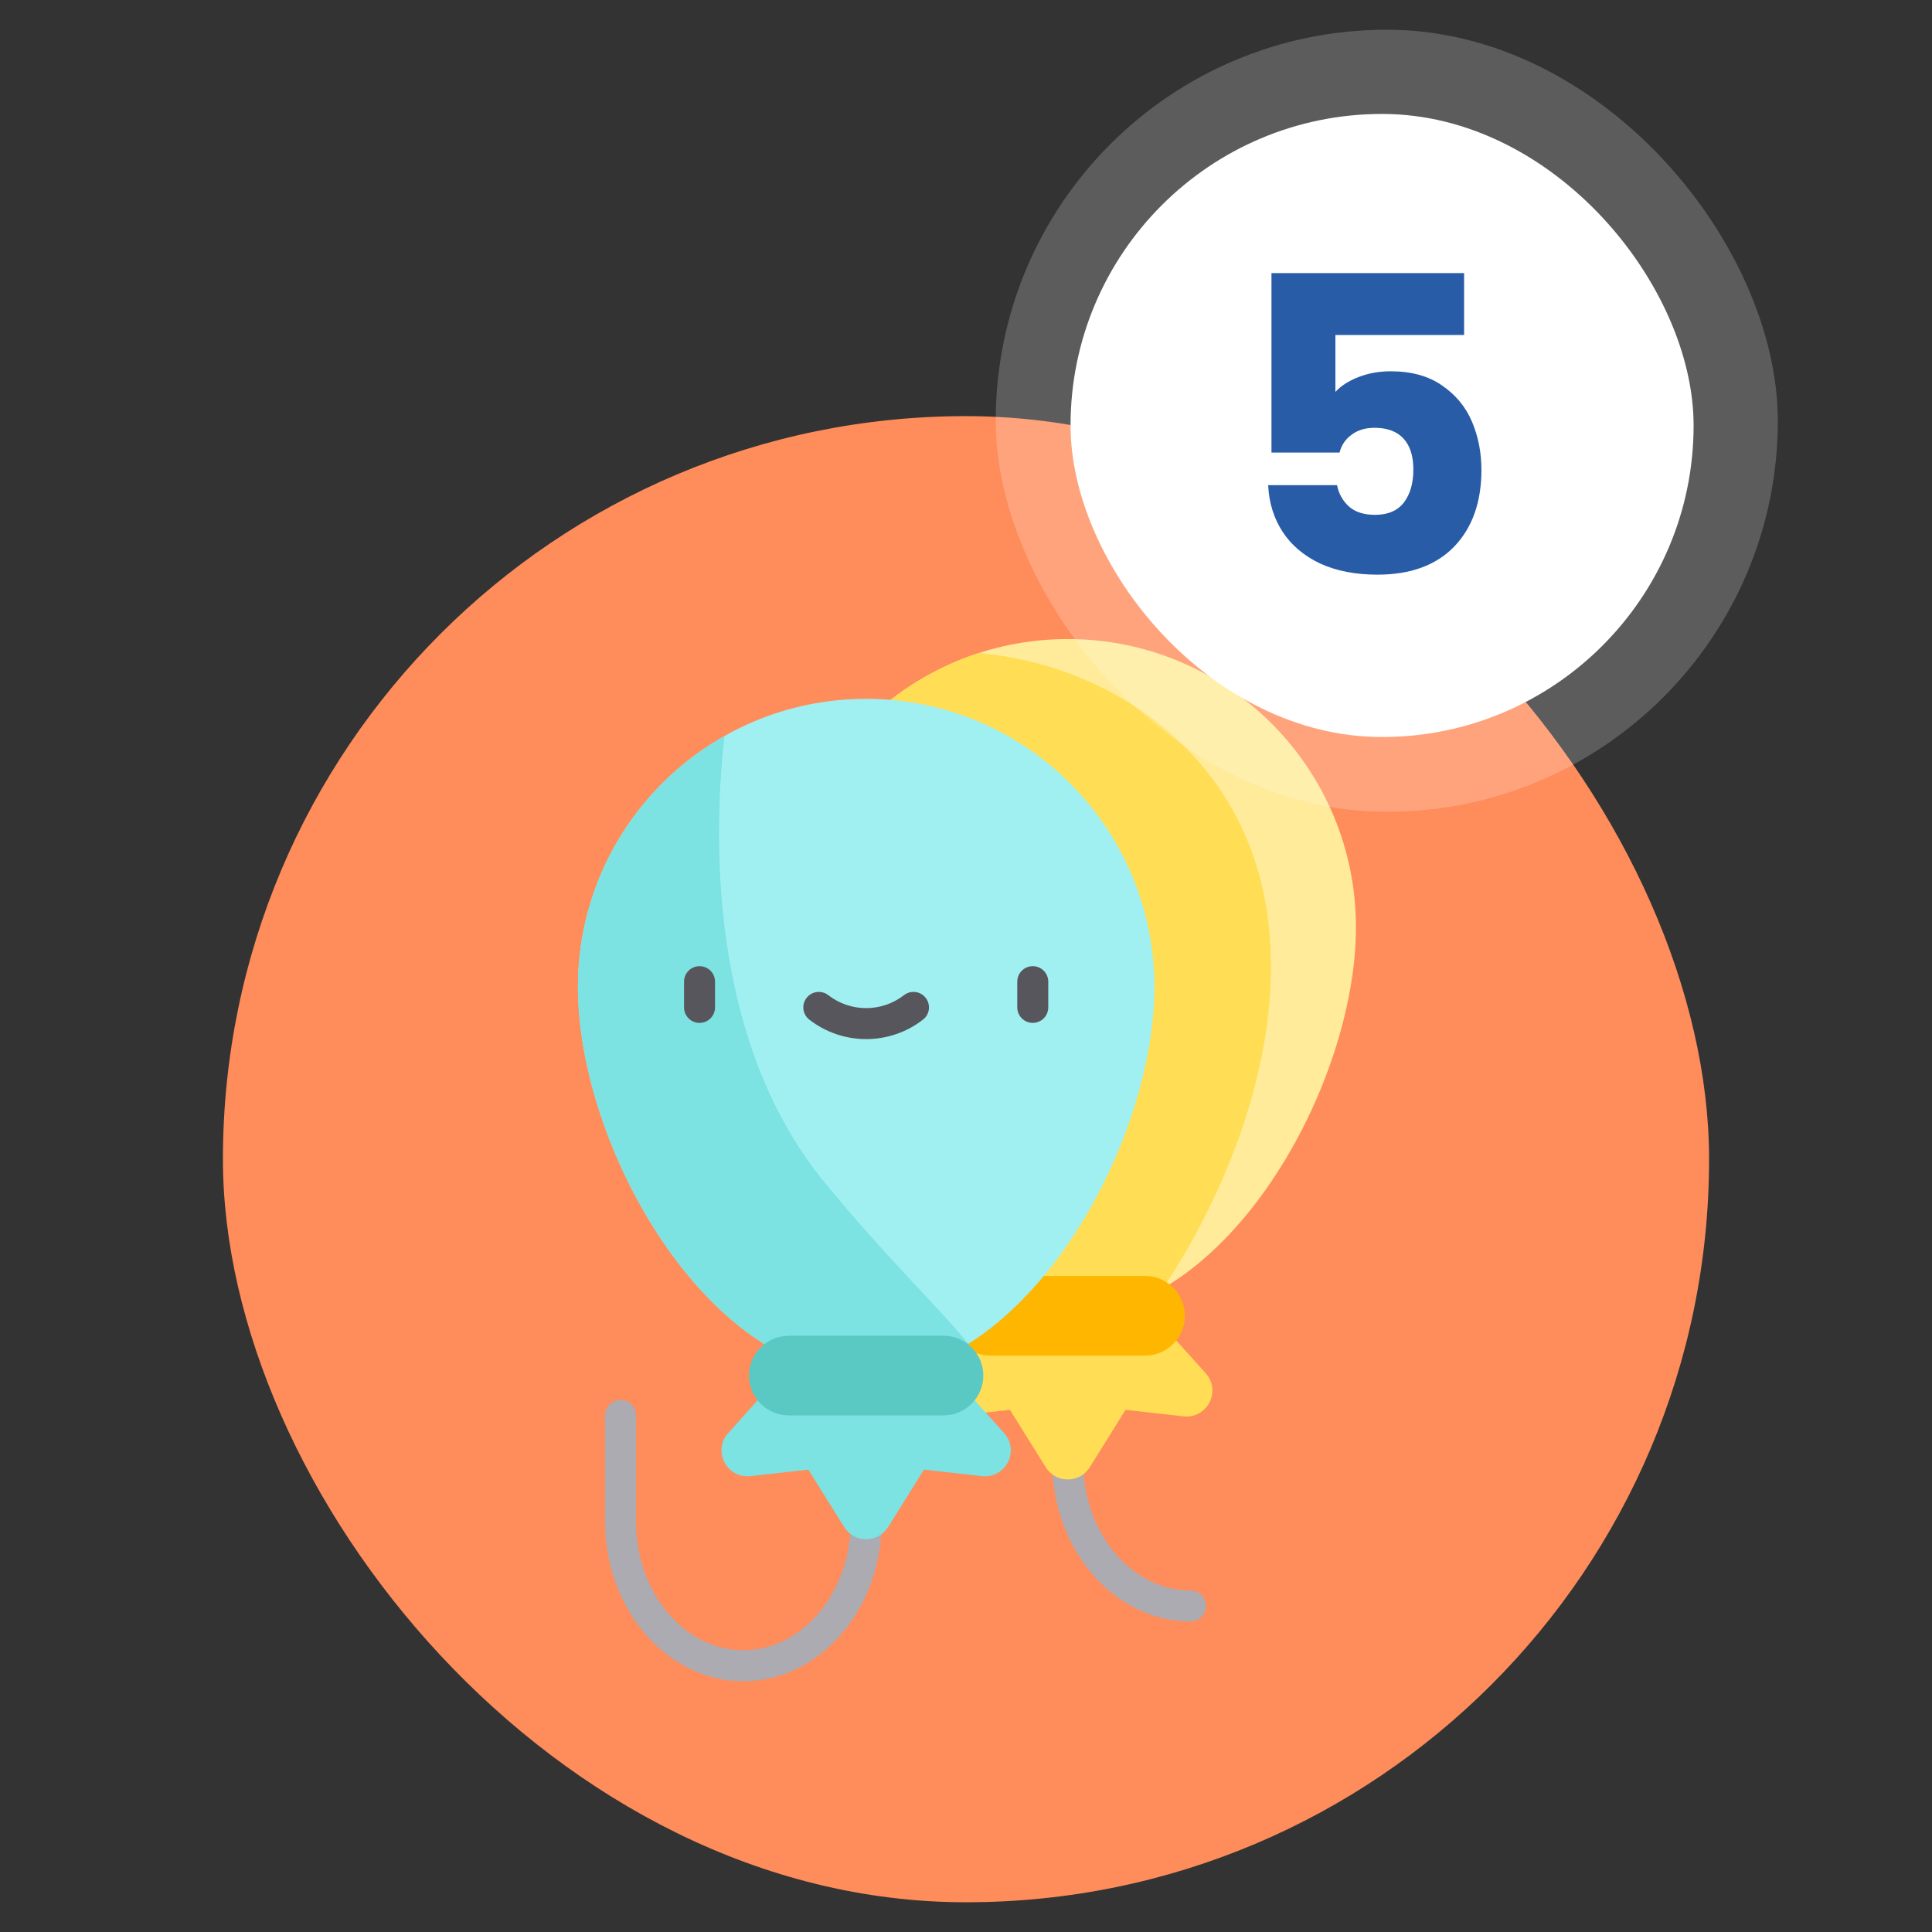 <svg width="130" height="130" viewBox="0 0 130 130" fill="none" xmlns="http://www.w3.org/2000/svg">
<rect x="0" y="0" width="130" height="130" fill="#333333" stroke="none"/>
<rect x="15" y="28" width="100" height="100" rx="50" fill="#FF8C5B"/>
<g clip-path="url(#clip0_249_1359)">
<path d="M52.452 62.393C52.452 73.104 61.135 88.535 71.846 88.535C82.556 88.535 91.239 73.104 91.239 62.393C91.239 51.683 82.556 43 71.846 43C61.135 43 52.452 51.683 52.452 62.393Z" fill="#FFEB99"/>
<path d="M85.097 60.458C83.149 50.262 74.29 44.647 65.848 43.945C58.07 46.47 52.452 53.774 52.452 62.393C52.452 73.104 61.135 88.535 71.845 88.535C74.095 88.535 76.252 87.856 78.261 86.682C82.764 79.934 86.869 69.735 85.097 60.458Z" fill="#FFDE55"/>
<path d="M80.108 109.103C74.977 109.103 70.803 104.286 70.803 98.364V87.789C70.803 87.213 71.27 86.747 71.846 86.747C72.422 86.747 72.888 87.213 72.888 87.789V98.364C72.888 103.136 76.127 107.018 80.108 107.018C80.684 107.018 81.151 107.485 81.151 108.061C81.151 108.636 80.684 109.103 80.108 109.103Z" fill="#ACABB1"/>
<path d="M66.038 88.535H77.652L81.128 92.401C82.2 93.593 81.231 95.478 79.638 95.301L75.734 94.866L73.326 98.728C72.643 99.823 71.049 99.823 70.365 98.728L67.957 94.866L64.053 95.301C62.46 95.479 61.491 93.594 62.563 92.401L66.038 88.535Z" fill="#FFDE55"/>
<path d="M66.641 85.855H77.05C78.524 85.855 79.73 87.061 79.73 88.535C79.73 90.01 78.524 91.216 77.05 91.216H66.641C65.167 91.216 63.961 90.009 63.961 88.535C63.961 87.061 65.167 85.855 66.641 85.855Z" fill="#FFB600"/>
<path d="M50.019 113.126C44.888 113.126 40.714 108.309 40.714 102.387V95.239C40.714 94.663 41.18 94.196 41.756 94.196C42.332 94.196 42.798 94.663 42.798 95.239V102.387C42.798 107.159 46.037 111.041 50.019 111.041C54 111.041 57.238 107.159 57.238 102.387V91.813C57.238 91.237 57.705 90.77 58.281 90.77C58.857 90.77 59.323 91.237 59.323 91.813V102.387C59.324 108.309 55.15 113.126 50.019 113.126Z" fill="#ACABB1"/>
<path d="M64.088 92.559H52.474L48.999 96.425C47.927 97.617 48.896 99.502 50.489 99.324L54.392 98.89L56.801 102.751C57.484 103.846 59.078 103.846 59.761 102.751L62.17 98.89L66.073 99.324C67.667 99.502 68.635 97.617 67.564 96.425L64.088 92.559Z" fill="#7DE2E2"/>
<path d="M77.675 66.417C77.675 77.127 68.992 92.559 58.281 92.559C47.571 92.559 38.888 77.127 38.888 66.417C38.888 55.706 47.571 47.023 58.281 47.023C68.992 47.023 77.675 55.706 77.675 66.417Z" fill="#A0F0F2"/>
<path d="M55.516 79.602C47.604 69.977 48.017 56.048 48.752 49.522C42.863 52.851 38.888 59.17 38.888 66.416C38.888 77.127 47.571 92.558 58.281 92.558C60.704 92.558 63.024 91.769 65.162 90.422C62.959 87.741 59.733 84.732 55.516 79.602Z" fill="#7DE2E2"/>
<path d="M63.486 89.878H53.077C51.603 89.878 50.397 91.085 50.397 92.559C50.397 94.033 51.603 95.239 53.077 95.239H63.486C64.96 95.239 66.166 94.033 66.166 92.559C66.166 91.085 64.96 89.878 63.486 89.878Z" fill="#5BC9C3"/>
<path d="M69.493 68.827C68.917 68.827 68.45 68.361 68.45 67.785V66.054C68.45 65.478 68.917 65.012 69.493 65.012C70.069 65.012 70.535 65.478 70.535 66.054V67.785C70.535 68.361 70.069 68.827 69.493 68.827Z" fill="#57565C"/>
<path d="M47.07 68.827C46.494 68.827 46.028 68.361 46.028 67.785V66.054C46.028 65.478 46.494 65.012 47.07 65.012C47.646 65.012 48.112 65.478 48.112 66.054V67.785C48.112 68.361 47.646 68.827 47.07 68.827Z" fill="#57565C"/>
<path d="M58.281 69.919C56.932 69.919 55.583 69.483 54.457 68.609C54.002 68.256 53.919 67.602 54.272 67.147C54.625 66.692 55.28 66.609 55.734 66.962C57.234 68.125 59.328 68.125 60.828 66.962C61.282 66.609 61.938 66.692 62.29 67.147C62.643 67.602 62.561 68.257 62.105 68.609C60.98 69.483 59.63 69.919 58.281 69.919Z" fill="#57565C"/>
</g>
<rect x="67" y="2" width="52.626" height="52.626" rx="26.313" fill="white" fill-opacity="0.2"/>
<g clip-path="url(#clip1_249_1359)">
<rect x="72.034" y="7.667" width="41.925" height="41.925" rx="20.963" fill="white"/>
<path d="M98.516 22.54H89.856V26.371C90.226 25.964 90.744 25.631 91.41 25.372C92.077 25.113 92.798 24.983 93.576 24.983C94.963 24.983 96.111 25.298 97.017 25.927C97.943 26.556 98.618 27.37 99.044 28.369C99.469 29.369 99.682 30.451 99.682 31.617C99.682 33.782 99.072 35.503 97.85 36.78C96.629 38.038 94.908 38.667 92.687 38.667C91.207 38.667 89.921 38.418 88.829 37.918C87.737 37.4 86.895 36.688 86.303 35.781C85.711 34.874 85.387 33.828 85.332 32.644H89.967C90.078 33.218 90.347 33.699 90.772 34.087C91.198 34.458 91.781 34.643 92.521 34.643C93.391 34.643 94.038 34.365 94.464 33.81C94.889 33.255 95.102 32.515 95.102 31.589C95.102 30.683 94.88 29.989 94.436 29.508C93.992 29.026 93.344 28.786 92.493 28.786C91.864 28.786 91.346 28.943 90.939 29.258C90.531 29.554 90.263 29.952 90.134 30.451H85.554V18.377H98.516V22.54Z" fill="#285CA7"/>
</g>
<defs>
<clipPath id="clip0_249_1359">
<rect width="70.127" height="70.127" fill="white" transform="translate(30 43)"/>
</clipPath>
<clipPath id="clip1_249_1359">
<rect x="72.034" y="7.667" width="41.925" height="41.925" rx="20.963" fill="white"/>
</clipPath>
</defs>
</svg>
